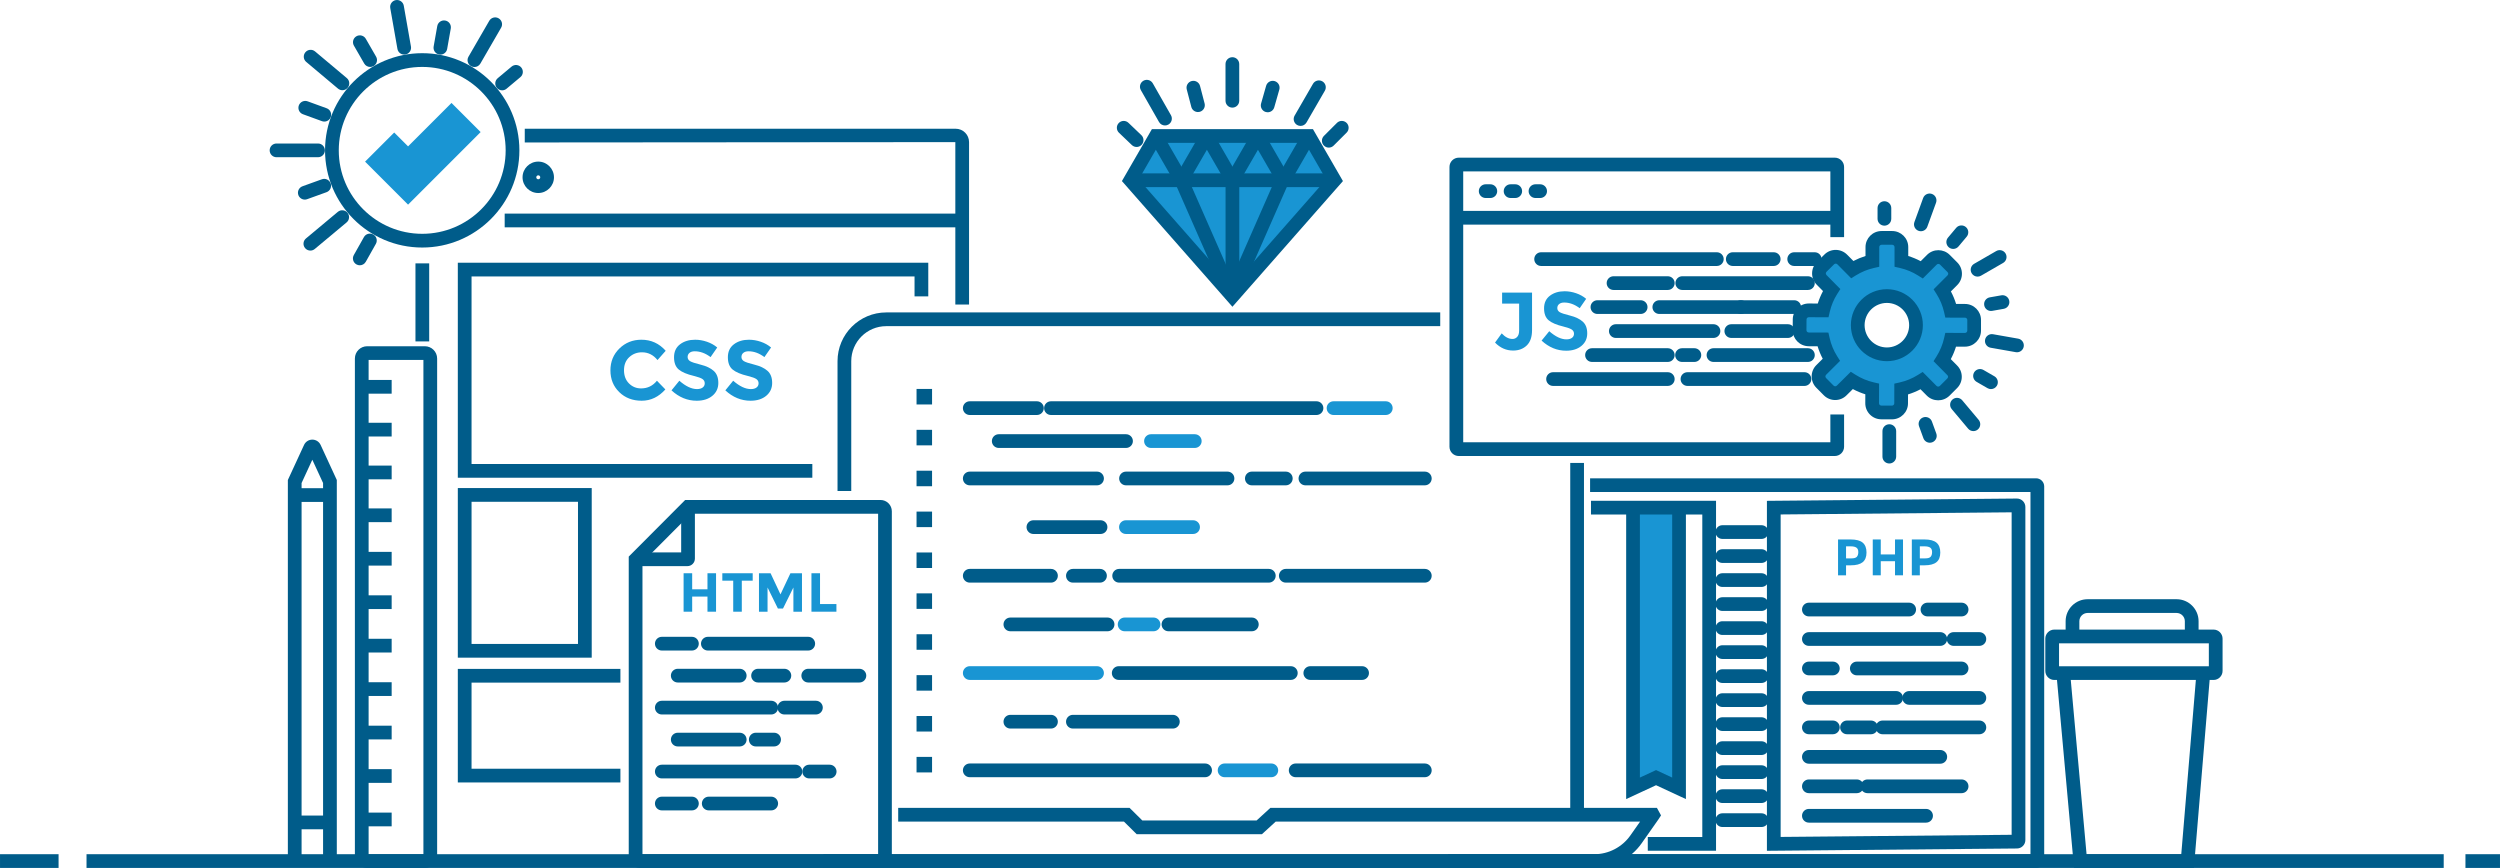 <?xml version="1.0" encoding="UTF-8"?>
<!DOCTYPE svg PUBLIC "-//W3C//DTD SVG 1.1//EN" "http://www.w3.org/Graphics/SVG/1.1/DTD/svg11.dtd">
<!-- Creator: CorelDRAW 2017 -->
<svg xmlns="http://www.w3.org/2000/svg" xml:space="preserve" width="89.188mm" height="30.964mm" version="1.1" style="shape-rendering:geometricPrecision; text-rendering:geometricPrecision; image-rendering:optimizeQuality; fill-rule:evenodd; clip-rule:evenodd"
viewBox="0 0 9028.6 3134.55"
 xmlns:xlink="http://www.w3.org/1999/xlink">
 <defs>
  <style type="text/css">
   <![CDATA[
    .fil1 {fill:#005C8A;fill-rule:nonzero}
    .fil0 {fill:#1995D3;fill-rule:nonzero}
   ]]>
  </style>
 </defs>
 <g id="_x0020_1">
  <g id="_820557536">
   <g>
    <polygon class="fil0" points="4727.4,491.27 4174.26,491.27 4082.09,650.96 4450.82,1070.36 4819.58,650.96 "/>
    <polygon class="fil0" points="6063.8,2847.03 5980.7,2808.46 5897.62,2847.03 5897.62,1825.25 6063.8,1825.25 "/>
    <path class="fil0" d="M6727.16 1959.83c9.1,7.72 13.63,19.56 13.63,35.55 0,15.98 -4.69,27.69 -13.97,35.1 -9.35,7.4 -23.56,11.11 -42.7,11.11l-17.21 0 0 36.12 -28.9 0 0 -129.45 45.74 0c19.88,0 34.34,3.87 43.42,11.58zm-21.2 50.92c3.47,-3.88 5.2,-9.57 5.2,-17.04 0,-7.46 -2.26,-12.77 -6.77,-15.93 -4.51,-3.14 -11.5,-4.71 -21.02,-4.71l-16.47 0 0 43.51 19.44 0c9.63,0 16.17,-1.93 19.62,-5.83z"/>
    <polygon class="fil0" points="6843.75,1948.25 6872.63,1948.25 6872.63,2077.71 6843.75,2077.71 6843.75,2026.79 6792.28,2026.79 6792.28,2077.71 6763.38,2077.71 6763.38,1948.25 6792.28,1948.25 6792.28,2002.33 6843.75,2002.33 "/>
    <path class="fil0" d="M6993.64 1959.83c9.07,7.72 13.62,19.56 13.62,35.55 0,15.98 -4.66,27.69 -13.99,35.1 -9.31,7.4 -23.55,11.11 -42.69,11.11l-17.2 0 0 36.12 -28.91 0 0 -129.45 45.74 0c19.89,0 34.37,3.87 43.44,11.58zm-21.22 50.92c3.47,-3.88 5.2,-9.57 5.2,-17.04 0,-7.46 -2.26,-12.77 -6.76,-15.93 -4.49,-3.14 -11.51,-4.71 -21.04,-4.71l-16.45 0 0 43.51 19.44 0c9.62,0 16.16,-1.93 19.61,-5.83z"/>
    <path class="fil0" d="M2315.09 1402.73c23.36,0 42.46,-9.25 57.3,-27.73l30.46 31.38c-24.17,27.21 -52.66,40.84 -85.46,40.84 -32.81,0 -59.84,-10.38 -81.05,-31.09 -21.24,-20.71 -31.85,-46.87 -31.85,-78.45 0,-31.58 10.82,-57.94 32.45,-79.07 21.63,-21.12 48.07,-31.69 79.38,-31.69 34.93,0 64.17,13.29 87.75,39.92l-29.55 33.51c-15.04,-18.68 -33.72,-28.02 -56.07,-28.02 -17.87,0 -33.16,5.83 -45.86,17.51 -12.7,11.68 -19.04,27.42 -19.04,47.22 0,19.81 5.98,35.7 17.97,47.7 11.99,11.98 26.51,17.97 43.57,17.97z"/>
    <path class="fil0" d="M2490.16 1274.31c-4.59,3.76 -6.86,8.73 -6.86,14.92 0,6.2 2.8,11.12 8.37,14.78 5.58,3.65 18.46,7.97 38.7,12.95 20.21,4.97 35.9,12.44 47.08,22.39 11.16,9.96 16.73,24.48 16.73,43.57 0,19.09 -7.14,34.58 -21.47,46.48 -14.3,11.86 -33.14,17.83 -56.53,17.83 -33.72,0 -64.07,-12.5 -91.09,-37.48l28.32 -34.74c22.96,20.1 44.2,30.16 63.68,30.16 8.73,0 15.6,-1.87 20.58,-5.64 4.98,-3.76 7.46,-8.83 7.46,-15.23 0,-6.4 -2.63,-11.48 -7.94,-15.24 -5.28,-3.77 -15.74,-7.57 -31.38,-11.43 -24.77,-5.89 -42.9,-13.54 -54.37,-23 -11.49,-9.44 -17.22,-24.29 -17.22,-44.48 0,-20.21 7.27,-35.81 21.77,-46.78 14.53,-10.96 32.66,-16.45 54.4,-16.45 14.22,0 28.44,2.43 42.64,7.31 14.23,4.87 26.62,11.77 37.19,20.71l-24.08 34.74c-18.48,-14.02 -37.58,-21.03 -57.29,-21.03 -7.91,0 -14.16,1.88 -18.72,5.65z"/>
    <path class="fil0" d="M2684.55 1274.31c-4.58,3.76 -6.86,8.73 -6.86,14.92 0,6.2 2.8,11.12 8.38,14.78 5.58,3.65 18.47,7.97 38.68,12.95 20.23,4.97 35.92,12.44 47.1,22.39 11.16,9.96 16.73,24.48 16.73,43.57 0,19.09 -7.17,34.58 -21.47,46.48 -14.32,11.86 -33.17,17.83 -56.52,17.83 -33.72,0 -64.1,-12.5 -91.12,-37.48l28.33 -34.74c22.96,20.1 44.19,30.16 63.69,30.16 8.73,0 15.59,-1.87 20.57,-5.64 4.97,-3.76 7.47,-8.83 7.47,-15.23 0,-6.4 -2.65,-11.48 -7.94,-15.24 -5.27,-3.77 -15.74,-7.57 -31.38,-11.43 -24.8,-5.89 -42.92,-13.54 -54.37,-23 -11.48,-9.44 -17.23,-24.29 -17.23,-44.48 0,-20.21 7.26,-35.81 21.8,-46.78 14.5,-10.96 32.65,-16.45 54.36,-16.45 14.23,0 28.47,2.43 42.67,7.31 14.22,4.87 26.62,11.77 37.18,20.71l-24.09 34.74c-18.46,-14.02 -37.57,-21.03 -57.27,-21.03 -7.91,0 -14.15,1.88 -18.73,5.65z"/>
    <path class="fil0" d="M5004.69 1498.76l-188.68 0c-13.71,0 -24.79,-11.08 -24.79,-24.79 0,-13.71 11.08,-24.79 24.79,-24.79l188.68 0c13.69,0 24.79,11.08 24.79,24.79 0,13.71 -11.11,24.79 -24.79,24.79z"/>
    <path class="fil0" d="M4308.71 1928.47l-242.51 0c-13.71,0 -24.79,-11.09 -24.79,-24.8 0,-13.7 11.08,-24.78 24.79,-24.78l242.51 0c13.72,0 24.8,11.08 24.8,24.78 0,13.71 -11.08,24.8 -24.8,24.8z"/>
    <path class="fil0" d="M4165.91 2279.81l-104.37 0c-13.72,0 -24.8,-11.08 -24.8,-24.79 0,-13.71 11.08,-24.79 24.8,-24.79l104.37 0c13.69,0 24.79,11.08 24.79,24.79 0,13.71 -11.11,24.79 -24.79,24.79z"/>
    <path class="fil0" d="M3961.88 2455.51l-459.64 0c-13.71,0 -24.79,-11.08 -24.79,-24.79 0,-13.71 11.08,-24.79 24.79,-24.79l459.64 0c13.71,0 24.78,11.08 24.78,24.79 0,13.71 -11.07,24.79 -24.78,24.79z"/>
    <path class="fil0" d="M4591.31 2806.88l-168.78 0c-13.71,0 -24.79,-11.09 -24.79,-24.79 0,-13.71 11.08,-24.79 24.79,-24.79l168.78 0c13.71,0 24.79,11.08 24.79,24.79 0,13.7 -11.08,24.79 -24.79,24.79z"/>
    <path class="fil0" d="M4314.86 1617.77l-158.17 0c-13.69,0 -24.79,-11.08 -24.79,-24.79 0,-13.71 11.11,-24.79 24.79,-24.79l158.17 0c13.69,0 24.79,11.08 24.79,24.79 0,13.71 -11.11,24.79 -24.79,24.79z"/>
    <path class="fil0" d="M5424.79 1096.43l0 -39.81 108.11 0 0 135.45c0,24.75 -6.37,43.27 -19.13,55.54 -12.8,12.28 -29.18,18.41 -49.17,18.41 -24.94,0 -46.76,-9.6 -65.34,-28.8l24.07 -33.27c12.46,13.46 25.53,20.2 39.2,20.2 6.52,0 12.12,-2.53 16.77,-7.56 4.64,-5.05 6.97,-12.63 6.97,-22.74l0 -97.4 -61.49 0z"/>
    <path class="fil0" d="M5630.79 1098.05c-4.46,3.67 -6.72,8.51 -6.72,14.56 0,6.04 2.76,10.84 8.18,14.42 5.46,3.56 18.03,7.76 37.74,12.61 19.68,4.86 35.01,12.13 45.87,21.84 10.9,9.71 16.34,23.86 16.34,42.47 0,18.61 -6.97,33.71 -20.93,45.3 -13.98,11.57 -32.35,17.37 -55.11,17.37 -32.84,0 -62.45,-12.17 -88.8,-36.52l27.65 -33.87c22.38,19.6 43.06,29.41 62.05,29.41 8.5,0 15.22,-1.83 20.07,-5.5 4.84,-3.66 7.27,-8.6 7.27,-14.84 0,-6.25 -2.58,-11.19 -7.74,-14.86 -5.14,-3.65 -15.34,-7.37 -30.56,-11.14 -24.17,-5.74 -41.85,-13.21 -53.02,-22.42 -11.21,-9.21 -16.79,-23.67 -16.79,-43.36 0,-19.71 7.1,-34.9 21.26,-45.6 14.15,-10.68 31.81,-16.03 52.99,-16.03 13.86,0 27.75,2.38 41.58,7.14 13.86,4.75 25.94,11.48 36.22,20.2l-23.41 33.86c-18.06,-13.68 -36.66,-20.5 -55.84,-20.5 -7.73,0 -13.84,1.83 -18.27,5.49z"/>
    <path class="fil0" d="M7096.55 1122.54l-51.27 -0.2c-6.07,-26.66 -16.55,-51.59 -30.68,-73.95l36.29 -36.3c12.99,-12.92 13.07,-33.94 0.1,-46.88l-27.15 -27.17c-12.95,-12.92 -33.94,-13.02 -46.88,-0.09l-36.36 36.3c-22.32,-14.16 -47.25,-24.62 -73.82,-30.66l0 -51.28c0,-18.3 -14.9,-33.18 -33.23,-33.18l-38.36 0c-18.34,0 -33.2,14.88 -33.2,33.18l0 51.28c-26.2,5.89 -50.67,16.24 -72.79,29.94l-36.07 -36.41c-12.92,-12.97 -33.96,-13.23 -46.93,-0.21l-27.3 26.98c-12.94,12.83 -13.09,33.9 -0.22,46.87l36.05 36.51c-14.2,22.25 -24.83,47.18 -30.94,73.75l-51.27 -0.21c-18.37,-0.15 -33.24,14.73 -33.24,33.12l-0.25 38.36c-0.09,18.26 14.71,33.19 33.02,33.35l51.2 0.15c6.02,26.72 16.39,51.59 30.49,73.89l-36.46 36.35c-12.95,12.83 -13.02,33.8 -0.1,46.83l26.95 27.18c13.02,13.12 34.03,13.12 46.95,0.19l36.42 -36.1c22.36,14.15 47.18,24.82 73.91,30.93l-0.2 51.18c-0.07,18.3 14.76,33.28 33.05,33.28l38.38 0.15c18.34,0 33.24,-14.73 33.24,-32.97l0.15 -51.34c26.64,-5.99 51.62,-16.5 74,-30.55l36.2 36.45c12.89,12.92 33.96,12.92 47.05,0l27.04 -27.08c13.03,-12.88 13.1,-33.95 0.03,-46.82l-36 -36.4c14.13,-22.41 24.69,-47.22 30.74,-73.94l51.24 0.15c18.32,0 33.12,-14.83 33.22,-33.13l0 -38.46c0,-18.2 -14.76,-33.03 -33,-33.03zm-282.15 157.08c-58.2,0 -105.29,-47.08 -105.29,-105.33 0,-58.1 47.09,-105.08 105.29,-105.08 58.11,0 105.16,46.98 105.16,105.08 0,58.25 -47.05,105.33 -105.16,105.33z"/>
    <polygon class="fil0" points="1473.65,739.08 1318.38,583.77 1423.58,478.6 1473.65,528.68 1630.5,371.8 1735.71,476.99 "/>
    <polygon class="fil0" points="2554.97,2070.27 2585.96,2070.27 2585.96,2209.15 2554.97,2209.15 2554.97,2154.51 2499.73,2154.51 2499.73,2209.15 2468.75,2209.15 2468.75,2070.27 2499.73,2070.27 2499.73,2128.28 2554.97,2128.28 "/>
    <polygon class="fil0" points="2678.95,2097.08 2678.95,2209.15 2647.96,2209.15 2647.96,2097.08 2608.61,2097.08 2608.61,2070.27 2718.3,2070.27 2718.3,2097.08 "/>
    <polygon class="fil0" points="2865.3,2121.72 2827.78,2197.62 2809.28,2197.62 2771.95,2121.72 2771.95,2209.15 2740.95,2209.15 2740.95,2070.27 2782.85,2070.27 2818.63,2146.55 2854.59,2070.27 2896.3,2070.27 2896.3,2209.15 2865.3,2209.15 "/>
    <polygon class="fil0" points="2930.49,2209.15 2930.49,2070.27 2961.48,2070.27 2961.48,2181.53 3020.68,2181.53 3020.68,2209.15 "/>
   </g>
   <g>
    <path class="fil1" d="M4450.82 1107.89l-399.09 -453.94 108.22 -187.47 581.76 0 108.24 187.47 -399.12 453.94zm-338.37 -459.93l338.37 384.83 338.39 -384.83 -76.11 -131.89 -524.52 0 -76.14 131.89z"/>
    <polygon class="fil1" points="4819.58,675.76 4082.09,675.76 4082.09,626.16 4819.58,626.16 "/>
    <polygon class="fil1" points="4428.13,1080.32 4243.76,660.94 4289.15,641 4473.5,1060.36 "/>
    <polygon class="fil1" points="4473.53,1070.75 4428.13,1050.81 4612.49,631.4 4657.85,651.36 "/>
    <polygon class="fil1" points="4475.61,1060.78 4426.03,1060.78 4426.03,650.96 4475.61,650.96 "/>
    <polygon class="fil1" points="4245,663.36 4152.77,503.68 4195.73,478.87 4287.93,638.56 "/>
    <polygon class="fil1" points="4429.37,663.36 4337.15,503.68 4380.12,478.87 4472.32,638.56 "/>
    <polygon class="fil1" points="4613.76,663.36 4521.53,503.68 4564.49,478.87 4656.69,638.56 "/>
    <polygon class="fil1" points="4656.64,663.36 4613.71,638.56 4705.91,478.87 4748.84,503.68 "/>
    <polygon class="fil1" points="4472.29,663.36 4429.34,638.56 4521.53,478.87 4564.49,503.68 "/>
    <polygon class="fil1" points="4287.91,663.36 4244.97,638.56 4337.2,478.87 4380.14,503.68 "/>
    <path class="fil1" d="M4450.67 388.69c-13.69,0 -24.8,-11.08 -24.8,-24.79l-0.04 -132.51c0,-13.67 11.07,-24.8 24.79,-24.8l0 0c13.69,0 24.79,11.12 24.79,24.8l0.05 132.51c0,13.68 -11.08,24.79 -24.77,24.79l-0.02 0z"/>
    <path class="fil1" d="M4578.15 405.49c-2.23,0 -4.55,-0.29 -6.8,-0.94 -13.16,-3.75 -20.82,-17.47 -17.06,-30.61l18.23 -64.02c3.75,-13.21 17.64,-20.8 30.61,-17.08 13.19,3.77 20.82,17.48 17.09,30.61l-18.25 64.05c-3.1,10.9 -13.04,17.99 -23.82,17.99z"/>
    <path class="fil1" d="M4696.88 454.73c-4.21,0 -8.48,-1.06 -12.37,-3.32 -11.87,-6.84 -15.94,-22.02 -9.07,-33.87l66.27 -114.73c6.86,-11.88 22.04,-15.9 33.86,-9.08 11.88,6.84 15.94,22.04 9.1,33.86l-66.3 114.75c-4.61,7.98 -12.94,12.39 -21.49,12.39z"/>
    <path class="fil1" d="M4798.85 533.09c-6.35,0 -12.69,-2.43 -17.53,-7.26 -9.69,-9.7 -9.69,-25.41 0,-35.06l46.88 -46.83c9.68,-9.7 25.37,-9.7 35.07,0 9.66,9.67 9.66,25.39 0,35.06l-46.89 46.83c-4.83,4.83 -11.18,7.26 -17.52,7.26z"/>
    <path class="fil1" d="M4104.8 530.79c-6.16,0 -12.32,-2.28 -17.13,-6.89l-46.59 -44.5c-9.89,-9.48 -10.23,-25.17 -0.79,-35.09 9.48,-9.86 25.17,-10.23 35.06,-0.76l46.59 44.52c9.88,9.47 10.23,25.16 0.76,35.06 -4.85,5.08 -11.38,7.66 -17.9,7.66z"/>
    <path class="fil1" d="M4207.29 453.12c-8.64,0 -16.99,-4.51 -21.55,-12.52l-65.62 -115.13c-6.77,-11.93 -2.63,-27.05 9.27,-33.84 11.93,-6.76 27.05,-2.6 33.81,9.27l65.6 115.16c6.77,11.89 2.63,27.02 -9.26,33.81 -3.88,2.21 -8.09,3.25 -12.25,3.25z"/>
    <path class="fil1" d="M4326.34 404.65c-11.01,0 -21.08,-7.38 -23.97,-18.52l-16.51 -63.17c-3.47,-13.24 4.46,-26.81 17.7,-30.28 13.27,-3.39 26.81,4.49 30.28,17.73l16.5 63.17c3.45,13.24 -4.46,26.81 -17.72,30.28 -2.12,0.52 -4.22,0.79 -6.28,0.79z"/>
    <path class="fil1" d="M7353.22 3134.55l-2123.46 0 0 -49.58 2103.21 0 0 -1308.03 -1590.44 0 0 -49.58 1610.7 0c16.19,0 29.33,13.14 29.33,29.32l0 1348.57c0,16.16 -13.14,29.31 -29.33,29.31z"/>
    <polygon class="fil1" points="6197.38,3072.4 5950.87,3072.4 5950.87,3022.82 6147.79,3022.82 6147.79,1858.16 5745.74,1858.16 5745.74,1808.57 6197.38,1808.57 "/>
    <path class="fil1" d="M6381.14 3072.65l0 -1263.86 902.64 -8.35c17.06,0 30.74,13.7 30.74,30.51l0 1202.82c0,16.82 -13.69,30.51 -30.52,30.51l-902.86 8.37zm49.57 -1214.7l0 1164.62 834.22 -7.71 0 -1164.65 -834.22 7.74z"/>
    <path class="fil1" d="M6361.71 1946.34l-141.5 0c-13.72,0 -24.79,-11.09 -24.79,-24.79 0,-13.71 11.07,-24.79 24.79,-24.79l141.5 0c13.72,0 24.8,11.08 24.8,24.79 0,13.7 -11.08,24.79 -24.8,24.79z"/>
    <path class="fil1" d="M6894.97 2226.13l-362.29 0c-13.71,0 -24.79,-11.07 -24.79,-24.79 0,-13.69 11.08,-24.79 24.79,-24.79l362.29 0c13.71,0 24.79,11.11 24.79,24.79 0,13.72 -11.08,24.79 -24.79,24.79z"/>
    <path class="fil1" d="M7084.25 2226.13l-123.29 0c-13.71,0 -24.78,-11.07 -24.78,-24.79 0,-13.69 11.07,-24.79 24.78,-24.79l123.29 0c13.69,0 24.8,11.11 24.8,24.79 0,13.72 -11.12,24.79 -24.8,24.79z"/>
    <path class="fil1" d="M7007.25 2332.55l-474.57 0c-13.71,0 -24.79,-11.08 -24.79,-24.79 0,-13.71 11.08,-24.79 24.79,-24.79l474.57 0c13.71,0 24.79,11.08 24.79,24.79 0,13.71 -11.08,24.79 -24.79,24.79z"/>
    <path class="fil1" d="M7148.42 2332.55l-93.02 0c-13.72,0 -24.79,-11.08 -24.79,-24.79 0,-13.71 11.07,-24.79 24.79,-24.79l93.02 0c13.68,0 24.79,11.08 24.79,24.79 0,13.71 -11.12,24.79 -24.79,24.79z"/>
    <path class="fil1" d="M6619.24 2438.96l-86.55 0c-13.71,0 -24.79,-11.11 -24.79,-24.79 0,-13.71 11.08,-24.8 24.79,-24.8l86.55 0c13.69,0 24.79,11.09 24.79,24.8 0,13.69 -11.11,24.79 -24.79,24.79z"/>
    <path class="fil1" d="M7084.25 2438.96l-378.44 0c-13.71,0 -24.79,-11.11 -24.79,-24.79 0,-13.71 11.08,-24.8 24.79,-24.8l378.44 0c13.69,0 24.8,11.09 24.8,24.8 0,13.69 -11.12,24.79 -24.8,24.79z"/>
    <path class="fil1" d="M6847.82 2545.32l-315.13 0c-13.71,0 -24.79,-11.07 -24.79,-24.79 0,-13.69 11.08,-24.79 24.79,-24.79l315.13 0c13.71,0 24.79,11.11 24.79,24.79 0,13.72 -11.08,24.79 -24.79,24.79z"/>
    <path class="fil1" d="M7148.42 2545.32l-253.38 0c-13.71,0 -24.79,-11.07 -24.79,-24.79 0,-13.69 11.08,-24.79 24.79,-24.79l253.38 0c13.68,0 24.79,11.11 24.79,24.79 0,13.72 -11.12,24.79 -24.79,24.79z"/>
    <path class="fil1" d="M6619.24 2651.74l-86.55 0c-13.71,0 -24.79,-11.08 -24.79,-24.79 0,-13.71 11.08,-24.79 24.79,-24.79l86.55 0c13.69,0 24.79,11.08 24.79,24.79 0,13.71 -11.11,24.79 -24.79,24.79z"/>
    <path class="fil1" d="M6757 2651.74l-86.59 0c-13.72,0 -24.79,-11.08 -24.79,-24.79 0,-13.71 11.07,-24.79 24.79,-24.79l86.59 0c13.71,0 24.79,11.08 24.79,24.79 0,13.71 -11.08,24.79 -24.79,24.79z"/>
    <path class="fil1" d="M7148.42 2651.74l-349.69 0c-13.71,0 -24.79,-11.08 -24.79,-24.79 0,-13.71 11.08,-24.79 24.79,-24.79l349.69 0c13.68,0 24.79,11.08 24.79,24.79 0,13.71 -11.12,24.79 -24.79,24.79z"/>
    <path class="fil1" d="M7007.25 2758.15l-474.57 0c-13.71,0 -24.79,-11.11 -24.79,-24.79 0,-13.71 11.08,-24.79 24.79,-24.79l474.57 0c13.71,0 24.79,11.08 24.79,24.79 0,13.69 -11.08,24.79 -24.79,24.79z"/>
    <path class="fil1" d="M6705.81 2864.52l-173.13 0c-13.71,0 -24.79,-11.07 -24.79,-24.8 0,-13.69 11.08,-24.78 24.79,-24.78l173.13 0c13.71,0 24.79,11.09 24.79,24.78 0,13.73 -11.08,24.8 -24.79,24.8z"/>
    <path class="fil1" d="M7084.25 2864.52l-339.94 0c-13.71,0 -24.79,-11.07 -24.79,-24.8 0,-13.69 11.08,-24.78 24.79,-24.78l339.94 0c13.69,0 24.8,11.09 24.8,24.78 0,13.73 -11.12,24.8 -24.8,24.8z"/>
    <path class="fil1" d="M6955.93 2970.93l-423.25 0c-13.71,0 -24.79,-11.08 -24.79,-24.79 0,-13.7 11.08,-24.79 24.79,-24.79l423.25 0c13.71,0 24.79,11.09 24.79,24.79 0,13.71 -11.08,24.79 -24.79,24.79z"/>
    <path class="fil1" d="M6361.71 2033.05l-141.5 0c-13.72,0 -24.79,-11.08 -24.79,-24.79 0,-13.7 11.07,-24.79 24.79,-24.79l141.5 0c13.72,0 24.8,11.09 24.8,24.79 0,13.71 -11.08,24.79 -24.8,24.79z"/>
    <path class="fil1" d="M6361.71 2119.77l-141.5 0c-13.72,0 -24.79,-11.11 -24.79,-24.79 0,-13.71 11.07,-24.8 24.79,-24.8l141.5 0c13.72,0 24.8,11.09 24.8,24.8 0,13.69 -11.08,24.79 -24.8,24.79z"/>
    <path class="fil1" d="M6361.71 2206.46l-141.5 0c-13.72,0 -24.79,-11.09 -24.79,-24.8 0,-13.7 11.07,-24.79 24.79,-24.79l141.5 0c13.72,0 24.8,11.09 24.8,24.79 0,13.71 -11.08,24.8 -24.8,24.8z"/>
    <path class="fil1" d="M6361.71 2293.15l-141.5 0c-13.72,0 -24.79,-11.07 -24.79,-24.79 0,-13.69 11.07,-24.79 24.79,-24.79l141.5 0c13.72,0 24.8,11.11 24.8,24.79 0,13.72 -11.08,24.79 -24.8,24.79z"/>
    <path class="fil1" d="M6361.71 2379.86l-141.5 0c-13.72,0 -24.79,-11.09 -24.79,-24.8 0,-13.7 11.07,-24.79 24.79,-24.79l141.5 0c13.72,0 24.8,11.09 24.8,24.79 0,13.71 -11.08,24.8 -24.8,24.8z"/>
    <path class="fil1" d="M6361.71 2466.56l-141.5 0c-13.72,0 -24.79,-11.09 -24.79,-24.79 0,-13.71 11.07,-24.79 24.79,-24.79l141.5 0c13.72,0 24.8,11.08 24.8,24.79 0,13.7 -11.08,24.79 -24.8,24.79z"/>
    <path class="fil1" d="M6361.71 2553.25l-141.5 0c-13.72,0 -24.79,-11.08 -24.79,-24.79 0,-13.7 11.07,-24.79 24.79,-24.79l141.5 0c13.72,0 24.8,11.09 24.8,24.79 0,13.71 -11.08,24.79 -24.8,24.79z"/>
    <path class="fil1" d="M6361.71 2639.94l-141.5 0c-13.72,0 -24.79,-11.07 -24.79,-24.79 0,-13.7 11.07,-24.79 24.79,-24.79l141.5 0c13.72,0 24.8,11.09 24.8,24.79 0,13.72 -11.08,24.79 -24.8,24.79z"/>
    <path class="fil1" d="M6361.71 2726.65l-141.5 0c-13.72,0 -24.79,-11.09 -24.79,-24.79 0,-13.71 11.07,-24.79 24.79,-24.79l141.5 0c13.72,0 24.8,11.08 24.8,24.79 0,13.7 -11.08,24.79 -24.8,24.79z"/>
    <path class="fil1" d="M6361.71 2813.36l-141.5 0c-13.72,0 -24.79,-11.07 -24.79,-24.78 0,-13.71 11.07,-24.79 24.79,-24.79l141.5 0c13.72,0 24.8,11.08 24.8,24.79 0,13.71 -11.08,24.78 -24.8,24.78z"/>
    <path class="fil1" d="M6361.71 2900.08l-141.5 0c-13.72,0 -24.79,-11.11 -24.79,-24.8 0,-13.7 11.07,-24.79 24.79,-24.79l141.5 0c13.72,0 24.8,11.09 24.8,24.79 0,13.7 -11.08,24.8 -24.8,24.8z"/>
    <path class="fil1" d="M6361.71 2986.76l-141.5 0c-13.72,0 -24.79,-11.08 -24.79,-24.79 0,-13.7 11.07,-24.78 24.79,-24.78l141.5 0c13.72,0 24.8,11.08 24.8,24.78 0,13.71 -11.08,24.79 -24.8,24.79z"/>
    <polygon class="fil1" points="6088.56,2885.85 5980.7,2835.79 5872.8,2885.85 5872.8,1825.24 5922.39,1825.24 5922.39,2808.19 5980.7,2781.12 6038.98,2808.19 6038.98,1825.24 6088.56,1825.24 "/>
    <path class="fil1" d="M3499.68 1099.71l-49.57 0 0 -586.45 -1554.98 1.24 0 -49.57 1556.25 0c26.64,0 48.31,21.69 48.31,48.34l0 586.45z"/>
    <polygon class="fil1" points="1549.98,1233.01 1500.4,1233.01 1500.4,951.16 1549.98,951.16 "/>
    <polygon class="fil1" points="3474.89,821 1822.59,821 1822.59,771.41 3474.89,771.41 "/>
    <path class="fil1" d="M2136.93 2375.15l-483.58 0 0 -612.55 483.58 0 0 612.55zm-433.99 -49.58l384.4 0 0 -513.38 -384.4 0 0 513.38z"/>
    <polygon class="fil1" points="2933.67,1725.31 1653.35,1725.31 1653.35,948.81 3352.4,948.81 3352.4,1070.35 3302.81,1070.35 3302.81,998.38 1702.94,998.38 1702.94,1675.73 2933.67,1675.73 "/>
    <polygon class="fil1" points="2240.55,2825.81 1653.35,2825.81 1653.35,2415.69 2240.55,2415.69 2240.55,2465.27 1702.94,2465.27 1702.94,2776.23 2240.55,2776.23 "/>
    <path class="fil1" d="M1943.87 697.07c-31.28,0 -56.74,-25.44 -56.74,-56.72 0,-31.29 25.46,-56.75 56.74,-56.75 31.28,0 56.74,25.46 56.74,56.75 0,31.28 -25.46,56.72 -56.74,56.72zm0 -63.89c-3.96,0 -7.16,3.2 -7.16,7.17 0,3.94 3.2,7.14 7.16,7.14 3.95,0 7.16,-3.2 7.16,-7.14 0,-3.97 -3.21,-7.17 -7.16,-7.17z"/>
    <polygon class="fil1" points="3366.08,1460.71 3310.03,1460.71 3310.03,1404.64 3366.08,1404.64 "/>
    <polygon class="fil1" points="3366.08,1608.37 3310.03,1608.37 3310.03,1552.3 3366.08,1552.3 "/>
    <polygon class="fil1" points="3366.08,1756.03 3310.03,1756.03 3310.03,1699.95 3366.08,1699.95 "/>
    <polygon class="fil1" points="3366.08,1903.67 3310.03,1903.67 3310.03,1847.59 3366.08,1847.59 "/>
    <polygon class="fil1" points="3366.08,2051.33 3310.03,2051.33 3310.03,1995.25 3366.08,1995.25 "/>
    <polygon class="fil1" points="3366.08,2198.96 3310.03,2198.96 3310.03,2142.91 3366.08,2142.91 "/>
    <polygon class="fil1" points="3366.08,2346.62 3310.03,2346.62 3310.03,2290.54 3366.08,2290.54 "/>
    <polygon class="fil1" points="3366.08,2494.27 3310.03,2494.27 3310.03,2438.21 3366.08,2438.21 "/>
    <polygon class="fil1" points="3366.08,2641.92 3310.03,2641.92 3310.03,2585.86 3366.08,2585.86 "/>
    <polygon class="fil1" points="3366.08,2789.58 3310.03,2789.58 3310.03,2733.5 3366.08,2733.5 "/>
    <path class="fil1" d="M3744.75 1498.76l-242.51 0c-13.71,0 -24.79,-11.08 -24.79,-24.79 0,-13.71 11.08,-24.79 24.79,-24.79l242.51 0c13.71,0 24.79,11.08 24.79,24.79 0,13.71 -11.08,24.79 -24.79,24.79z"/>
    <path class="fil1" d="M4754.47 1498.76l-958.92 0c-13.69,0 -24.79,-11.08 -24.79,-24.79 0,-13.71 11.11,-24.79 24.79,-24.79l958.92 0c13.71,0 24.79,11.08 24.79,24.79 0,13.71 -11.08,24.79 -24.79,24.79z"/>
    <path class="fil1" d="M4066.55 1617.77l-459.64 0c-13.69,0 -24.8,-11.08 -24.8,-24.79 0,-13.71 11.12,-24.79 24.8,-24.79l459.64 0c13.68,0 24.79,11.08 24.79,24.79 0,13.71 -11.12,24.79 -24.79,24.79z"/>
    <path class="fil1" d="M3961.88 1752.78l-459.64 0c-13.71,0 -24.79,-11.08 -24.79,-24.79 0,-13.71 11.08,-24.79 24.79,-24.79l459.64 0c13.71,0 24.78,11.08 24.78,24.79 0,13.71 -11.07,24.79 -24.78,24.79z"/>
    <path class="fil1" d="M4433.05 1752.78l-366.5 0c-13.69,0 -24.8,-11.08 -24.8,-24.79 0,-13.71 11.12,-24.79 24.8,-24.79l366.5 0c13.68,0 24.79,11.08 24.79,24.79 0,13.71 -11.12,24.79 -24.79,24.79z"/>
    <path class="fil1" d="M4643.6 1752.78l-122.65 0c-13.68,0 -24.78,-11.08 -24.78,-24.79 0,-13.71 11.11,-24.79 24.78,-24.79l122.65 0c13.71,0 24.79,11.08 24.79,24.79 0,13.71 -11.08,24.79 -24.79,24.79z"/>
    <path class="fil1" d="M5145.66 1752.78l-431.22 0c-13.72,0 -24.79,-11.08 -24.79,-24.79 0,-13.71 11.07,-24.79 24.79,-24.79l431.22 0c13.72,0 24.79,11.08 24.79,24.79 0,13.71 -11.07,24.79 -24.79,24.79z"/>
    <path class="fil1" d="M3974.57 1928.47l-242.52 0c-13.69,0 -24.79,-11.09 -24.79,-24.8 0,-13.7 11.11,-24.78 24.79,-24.78l242.52 0c13.71,0 24.79,11.08 24.79,24.78 0,13.71 -11.08,24.8 -24.79,24.8z"/>
    <path class="fil1" d="M3795.55 2104.14l-293.31 0c-13.71,0 -24.79,-11.08 -24.79,-24.79 0,-13.7 11.08,-24.79 24.79,-24.79l293.31 0c13.69,0 24.79,11.09 24.79,24.79 0,13.71 -11.11,24.79 -24.79,24.79z"/>
    <path class="fil1" d="M3972.53 2104.14l-97.85 0c-13.68,0 -24.78,-11.08 -24.78,-24.79 0,-13.7 11.11,-24.79 24.78,-24.79l97.85 0c13.72,0 24.8,11.09 24.8,24.79 0,13.71 -11.08,24.79 -24.8,24.79z"/>
    <path class="fil1" d="M4582.26 2104.14l-540.51 0c-13.68,0 -24.79,-11.08 -24.79,-24.79 0,-13.7 11.12,-24.79 24.79,-24.79l540.51 0c13.72,0 24.79,11.09 24.79,24.79 0,13.71 -11.07,24.79 -24.79,24.79z"/>
    <path class="fil1" d="M5145.66 2104.14l-502.06 0c-13.69,0 -24.79,-11.08 -24.79,-24.79 0,-13.7 11.11,-24.79 24.79,-24.79l502.06 0c13.72,0 24.79,11.09 24.79,24.79 0,13.71 -11.07,24.79 -24.79,24.79z"/>
    <path class="fil1" d="M3999.98 2279.81l-351.11 0c-13.68,0 -24.78,-11.08 -24.78,-24.79 0,-13.71 11.11,-24.79 24.78,-24.79l351.11 0c13.69,0 24.79,11.08 24.79,24.79 0,13.71 -11.11,24.79 -24.79,24.79z"/>
    <path class="fil1" d="M4520.95 2279.81l-301.13 0c-13.7,0 -24.79,-11.08 -24.79,-24.79 0,-13.71 11.09,-24.79 24.79,-24.79l301.13 0c13.72,0 24.8,11.08 24.8,24.79 0,13.71 -11.08,24.79 -24.8,24.79z"/>
    <path class="fil1" d="M4661.75 2455.51l-621.58 0c-13.69,0 -24.79,-11.08 -24.79,-24.79 0,-13.71 11.11,-24.79 24.79,-24.79l621.58 0c13.69,0 24.79,11.08 24.79,24.79 0,13.71 -11.11,24.79 -24.79,24.79z"/>
    <path class="fil1" d="M4919.14 2455.51l-187.05 0c-13.69,0 -24.8,-11.08 -24.8,-24.79 0,-13.71 11.12,-24.79 24.8,-24.79l187.05 0c13.71,0 24.79,11.08 24.79,24.79 0,13.71 -11.08,24.79 -24.79,24.79z"/>
    <path class="fil1" d="M3795.55 2631.19l-146.67 0c-13.68,0 -24.78,-11.09 -24.78,-24.79 0,-13.71 11.11,-24.79 24.78,-24.79l146.67 0c13.69,0 24.79,11.08 24.79,24.79 0,13.7 -11.11,24.79 -24.79,24.79z"/>
    <path class="fil1" d="M4235.77 2631.19l-361.09 0c-13.68,0 -24.78,-11.09 -24.78,-24.79 0,-13.71 11.11,-24.79 24.78,-24.79l361.09 0c13.7,0 24.79,11.08 24.79,24.79 0,13.7 -11.09,24.79 -24.79,24.79z"/>
    <path class="fil1" d="M4352.18 2806.88l-849.94 0c-13.71,0 -24.79,-11.09 -24.79,-24.79 0,-13.71 11.08,-24.79 24.79,-24.79l849.94 0c13.71,0 24.79,11.08 24.79,24.79 0,13.7 -11.08,24.79 -24.79,24.79z"/>
    <path class="fil1" d="M5145.66 2806.88l-466.4 0c-13.72,0 -24.79,-11.09 -24.79,-24.79 0,-13.71 11.07,-24.79 24.79,-24.79l466.4 0c13.72,0 24.79,11.08 24.79,24.79 0,13.7 -11.07,24.79 -24.79,24.79z"/>
    <polygon class="fil1" points="5720.43,2942.36 5670.85,2942.36 5670.85,1671.88 5720.43,1671.88 "/>
    <path class="fil1" d="M3074.24 1773.22l-49.59 0 0 -468.9c0,-97.04 78.94,-175.99 175.98,-175.99l2000.67 0 0 49.58 -2000.67 0c-69.69,0 -126.39,56.7 -126.39,126.41l0 468.9z"/>
    <path class="fil1" d="M5757.24 3134.55l-2783.76 0 0 -49.58 2783.76 0c52.12,0 101.06,-25.44 130.97,-68.08l34.86 -49.65 -1316.02 0 -49.53 45.34 -452.59 0 -45.8 -45.34 -815.36 0 0 -49.58 835.73 0 45.8 45.34 412.95 0 49.51 -45.34 1396.17 0 14.76 27.07 -8.6 13.33 -61.29 87.3c-39.2,55.86 -103.33,89.19 -171.57,89.19z"/>
    <path class="fil1" d="M7940.02 2301.19l-49.58 0 0 -57.65c0,-16.46 -13.41,-29.87 -29.87,-29.87l-321.23 0c-16.47,0 -29.87,13.41 -29.87,29.87l0 57.65 -49.59 0 0 -57.65c0,-43.82 35.63,-79.46 79.47,-79.46l321.23 0c43.8,0 79.46,35.63 79.46,79.46l0 57.65z"/>
    <polygon class="fil1" points="7923.16,3134.55 7490.22,3134.55 7426.63,2432.95 7476.01,2428.48 7535.52,3084.97 7877.55,3084.97 7932.06,2434.37 7981.44,2438.48 "/>
    <path class="fil1" d="M7994.03 2455.68l-574.82 0c-18,0 -32.68,-14.67 -32.68,-32.69l0 -116.57c0,-18.02 14.68,-32.7 32.68,-32.7l574.82 0c18,0 32.68,14.68 32.68,32.7l0 116.57c0,18.02 -14.68,32.69 -32.68,32.69zm-557.9 -49.58l541 0 0 -82.79 -541 0 0 82.79z"/>
    <path class="fil1" d="M6626.32 1646.88l-1358.12 0c-18.44,0 -33.5,-15.04 -33.5,-33.52l0 -1010.43c0,-18.46 15.05,-33.52 33.5,-33.52l1358.12 0c18.47,0 33.5,15.05 33.5,33.52l0 253.6 -49.58 0 0 -237.54 -1325.93 0 0 978.3 1325.93 0 0 -100.43 49.58 0 0 116.5c0,18.47 -15.02,33.52 -33.5,33.52z"/>
    <polygon class="fil1" points="6635.03,811.22 5261.94,811.22 5261.94,761.63 6635.03,761.63 "/>
    <path class="fil1" d="M5382.25 715.11l-16.78 0c-13.7,0 -24.79,-11.09 -24.79,-24.79 0,-13.71 11.09,-24.8 24.79,-24.8l16.78 0c13.71,0 24.79,11.09 24.79,24.8 0,13.7 -11.08,24.79 -24.79,24.79z"/>
    <path class="fil1" d="M5472.2 715.11l-16.81 0c-13.68,0 -24.79,-11.09 -24.79,-24.79 0,-13.71 11.12,-24.8 24.79,-24.8l16.81 0c13.71,0 24.79,11.09 24.79,24.8 0,13.7 -11.08,24.79 -24.79,24.79z"/>
    <path class="fil1" d="M5562.14 715.11l-16.81 0c-13.71,0 -24.79,-11.09 -24.79,-24.79 0,-13.71 11.08,-24.8 24.79,-24.8l16.81 0c13.71,0 24.78,11.09 24.78,24.8 0,13.7 -11.07,24.79 -24.78,24.79z"/>
    <path class="fil1" d="M6200.23 960.6l-634.52 0c-13.7,0 -24.8,-11.08 -24.8,-24.8 0,-13.7 11.11,-24.78 24.8,-24.78l634.52 0c13.71,0 24.79,11.08 24.79,24.78 0,13.72 -11.08,24.8 -24.79,24.8z"/>
    <path class="fil1" d="M6405.63 960.6l-147.79 0c-13.71,0 -24.79,-11.08 -24.79,-24.8 0,-13.7 11.08,-24.78 24.79,-24.78l147.79 0c13.71,0 24.79,11.08 24.79,24.78 0,13.72 -11.08,24.8 -24.79,24.8z"/>
    <path class="fil1" d="M6553.73 960.6l-74.04 0c-13.72,0 -24.8,-11.08 -24.8,-24.8 0,-13.7 11.08,-24.78 24.8,-24.78l74.04 0c13.72,0 24.8,11.08 24.8,24.78 0,13.72 -11.08,24.8 -24.8,24.8z"/>
    <path class="fil1" d="M6023.1 1047.23l-195.91 0c-13.68,0 -24.79,-11.08 -24.79,-24.79 0,-13.71 11.12,-24.79 24.79,-24.79l195.91 0c13.71,0 24.78,11.08 24.78,24.79 0,13.71 -11.07,24.79 -24.78,24.79z"/>
    <path class="fil1" d="M6529.19 1047.23l-453.72 0c-13.71,0 -24.79,-11.08 -24.79,-24.79 0,-13.71 11.08,-24.79 24.79,-24.79l453.72 0c13.71,0 24.79,11.08 24.79,24.79 0,13.71 -11.08,24.79 -24.79,24.79z"/>
    <path class="fil1" d="M5925.13 1133.87l-156.14 0c-13.71,0 -24.78,-11.08 -24.78,-24.79 0,-13.71 11.07,-24.78 24.78,-24.78l156.14 0c13.7,0 24.79,11.07 24.79,24.78 0,13.71 -11.09,24.79 -24.79,24.79z"/>
    <path class="fil1" d="M6287.08 1133.87l-294.58 0c-13.68,0 -24.79,-11.08 -24.79,-24.79 0,-13.71 11.12,-24.78 24.79,-24.78l294.58 0c13.71,0 24.79,11.07 24.79,24.78 0,13.71 -11.08,24.79 -24.79,24.79z"/>
    <path class="fil1" d="M6479.69 1133.87l-192.61 0c-13.69,0 -24.79,-11.08 -24.79,-24.79 0,-13.71 11.11,-24.78 24.79,-24.78l192.61 0c13.68,0 24.78,11.07 24.78,24.78 0,13.71 -11.11,24.79 -24.78,24.79z"/>
    <path class="fil1" d="M6188.13 1220.5l-352.64 0c-13.69,0 -24.79,-11.09 -24.79,-24.79 0,-13.71 11.11,-24.8 24.79,-24.8l352.64 0c13.71,0 24.79,11.09 24.79,24.8 0,13.7 -11.08,24.79 -24.79,24.79z"/>
    <path class="fil1" d="M6457.02 1220.5l-204.46 0c-13.71,0 -24.79,-11.09 -24.79,-24.79 0,-13.71 11.08,-24.8 24.79,-24.8l204.46 0c13.69,0 24.79,11.09 24.79,24.8 0,13.7 -11.11,24.79 -24.79,24.79z"/>
    <path class="fil1" d="M6023.1 1307.15l-273.66 0c-13.71,0 -24.79,-11.07 -24.79,-24.79 0,-13.7 11.08,-24.78 24.79,-24.78l273.66 0c13.71,0 24.78,11.08 24.78,24.78 0,13.72 -11.07,24.79 -24.78,24.79z"/>
    <path class="fil1" d="M6119.13 1307.15l-44.53 0c-13.71,0 -24.79,-11.07 -24.79,-24.79 0,-13.7 11.08,-24.78 24.79,-24.78l44.53 0c13.69,0 24.79,11.08 24.79,24.78 0,13.72 -11.11,24.79 -24.79,24.79z"/>
    <path class="fil1" d="M6529.19 1307.15l-341.06 0c-13.72,0 -24.79,-11.07 -24.79,-24.79 0,-13.7 11.07,-24.78 24.79,-24.78l341.06 0c13.71,0 24.79,11.08 24.79,24.78 0,13.72 -11.08,24.79 -24.79,24.79z"/>
    <path class="fil1" d="M6023.1 1393.78l-414.28 0c-13.71,0 -24.79,-11.08 -24.79,-24.79 0,-13.71 11.08,-24.79 24.79,-24.79l414.28 0c13.71,0 24.78,11.08 24.78,24.79 0,13.71 -11.07,24.79 -24.78,24.79z"/>
    <path class="fil1" d="M6516.72 1393.78l-422.55 0c-13.71,0 -24.79,-11.08 -24.79,-24.79 0,-13.71 11.08,-24.79 24.79,-24.79l422.55 0c13.71,0 24.79,11.08 24.79,24.79 0,13.71 -11.08,24.79 -24.79,24.79z"/>
    <path class="fil1" d="M6832.62 1514.45l-38.48 -0.14c-15.37,0 -29.9,-6.06 -40.84,-17.03 -10.96,-11.01 -16.98,-25.62 -16.91,-41.14l0.12 -32.15c-15.52,-4.84 -30.59,-11.17 -45.07,-18.88l-22.93 22.7c-10.81,10.85 -25.35,16.87 -40.79,16.89 -0.05,0 -0.1,0 -0.15,0 -15.5,-0.05 -30.1,-6.15 -41.08,-17.21l-26.95 -27.19c-10.9,-10.96 -16.89,-25.57 -16.83,-41.09 0.05,-15.44 6.12,-29.92 17.06,-40.77l22.93 -22.86c-7.56,-14.35 -13.78,-29.42 -18.57,-45.08l-32.17 -0.09c-32.06,-0.24 -57.92,-26.39 -57.74,-58.24l0.26 -38.42c0,-15.43 6.08,-30.05 17.11,-41.01 10.91,-10.8 25.31,-16.73 40.64,-16.73 0.14,0 0.29,0 0.44,0l32.13 0.14c4.89,-15.56 11.22,-30.6 18.92,-44.99l-22.72 -22.99c-10.85,-10.92 -16.8,-25.49 -16.73,-41.02 0.08,-15.5 6.18,-30.03 17.19,-40.89l27.29 -27c10.76,-10.77 25.24,-16.77 40.65,-16.77 0.03,0 0.03,0 0.03,0 15.57,0 30.2,6.07 41.23,17.11l22.79 22.98c14.1,-7.35 28.72,-13.39 43.75,-18.04l0 -32.24c0,-31.97 25.98,-57.96 57.96,-57.96l38.33 0c32,0 58.06,26 58.06,57.96l0 32.27c15.6,4.82 30.62,11.06 45,18.7l22.87 -22.89c22.66,-22.52 59.37,-22.42 81.91,0.09l27.19 27.24c10.89,10.87 16.94,25.4 16.92,40.89 0,15.53 -6.07,30.11 -17.08,41.07l-22.79 22.81c7.63,14.41 13.93,29.52 18.75,45.16l32.22 0.11c31.89,0.02 57.79,25.96 57.79,57.81l0 38.48c-0.13,31.98 -26.16,57.91 -58.02,57.91l-32.25 -0.1c-4.81,15.54 -11.11,30.62 -18.8,45.13l22.69 22.95c10.84,10.66 16.91,25.21 16.94,40.73 0.02,15.59 -6.07,30.19 -17.15,41.13l-26.98 27.01c-22.81,22.6 -59.68,22.47 -82.12,-0.04l-22.8 -22.97c-14.48,7.62 -29.56,13.87 -45.1,18.64l-0.1 32.35c0,31.77 -26.04,57.67 -58.04,57.67zm-148.58 -171.86l16.7 10.59c20.63,13.05 42.86,22.36 66.19,27.72l19.31 4.43 -0.27 71.01c0,3.02 1.54,5.01 2.46,5.95 0.89,0.89 2.84,2.42 5.8,2.42l38.47 0.15c4.57,0 8.36,-3.66 8.36,-8.17l0.19 -71.2 19.31 -4.34c23.35,-5.24 45.68,-14.45 66.27,-27.37l16.81 -10.54 50.16 50.55c3.19,3.2 8.61,3.18 12,-0.17l26.97 -27c2.21,-2.18 2.53,-4.65 2.53,-5.92 0,-1.53 -0.43,-3.76 -2.38,-5.69l-50.06 -50.63 10.49 -16.66c12.97,-20.6 22.24,-42.88 27.57,-66.22l4.39 -19.34 71.08 0.19c4.53,0 8.32,-3.79 8.34,-8.43l0 -38.38c0,-4.53 -3.68,-8.23 -8.2,-8.23l-71.07 -0.26 -4.34 -19.22c-5.38,-23.59 -14.63,-45.85 -27.49,-66.16l-10.58 -16.78 50.29 -50.33c2.21,-2.2 2.51,-4.7 2.51,-5.97 0,-1.56 -0.4,-3.84 -2.38,-5.81l-27.2 -27.25c-3.27,-3.21 -8.55,-3.26 -11.8,-0.04l-50.39 50.34 -16.76 -10.64c-20.26,-12.83 -42.47,-22.08 -66.06,-27.45l-19.26 -4.38 0 -71.05c0,-4.62 -3.8,-8.38 -8.48,-8.38l-38.33 0c-4.62,0 -8.38,3.77 -8.38,8.38l0 71.1 -19.36 4.36c-22.79,5.13 -44.75,14.16 -65.21,26.85l-16.78 10.39 -49.93 -50.43c-2.18,-2.18 -4.74,-2.49 -6.07,-2.49l0 0c-1.54,0 -3.75,0.42 -5.7,2.34l-27.42 27.12c-2.11,2.07 -2.43,4.56 -2.45,5.86 0,1.31 0.31,3.81 2.4,5.91l50.01 50.63 -10.67 16.67c-12.98,20.32 -22.31,42.52 -27.69,65.98l-4.46 19.29 -71.05 -0.3c-0.02,0 -0.05,0 -0.07,0 -2.85,0 -4.74,1.3 -5.8,2.37 -0.91,0.91 -2.45,2.9 -2.45,5.97l-0.27 38.54c-0.03,4.56 3.75,8.32 8.43,8.36l70.8 0.24 4.36 19.26c5.36,23.7 14.53,45.96 27.26,66.06l10.64 16.8 -50.58 50.39c-2.11,2.1 -2.43,4.56 -2.43,5.81 0,1.31 0.32,3.8 2.43,5.95l26.98 27.21c2.09,2.09 4.41,2.52 5.97,2.54l0.05 0c1.27,0 3.69,-0.3 5.77,-2.4l50.53 -50.12zm130.36 -38.17c-71.75,0 -130.08,-58.37 -130.08,-130.12 0,-71.62 58.33,-129.87 130.08,-129.87 71.64,0 129.96,58.25 129.96,129.87 0,71.75 -58.32,130.12 -129.96,130.12zm0 -210.41c-44.38,0 -80.51,36.02 -80.51,80.29 0,44.42 36.13,80.54 80.51,80.54 44.33,0 80.37,-36.12 80.37,-80.54 0,-44.27 -36.04,-80.29 -80.37,-80.29z"/>
    <path class="fil1" d="M6805.45 815c-13.72,0 -24.79,-11.09 -24.79,-24.79l0 -38.65c0,-13.7 11.07,-24.78 24.79,-24.78 13.68,0 24.78,11.08 24.78,24.78l0 38.65c0,13.7 -11.11,24.79 -24.78,24.79z"/>
    <path class="fil1" d="M6937.09 835.1c-2.8,0 -5.7,-0.49 -8.47,-1.51 -12.88,-4.67 -19.52,-18.91 -14.8,-31.77l31.5 -86.59c4.67,-12.86 18.94,-19.47 31.76,-14.83 12.9,4.69 19.52,18.92 14.83,31.77l-31.51 86.61c-3.67,10.07 -13.19,16.32 -23.3,16.32z"/>
    <path class="fil1" d="M7053.94 898.98c-5.64,0 -11.27,-1.91 -15.92,-5.79 -10.47,-8.81 -11.85,-24.45 -3.08,-34.93l29.6 -35.3c8.83,-10.48 24.45,-11.81 34.97,-3.08 10.49,8.82 11.84,24.46 3.07,34.93l-29.6 35.3c-4.93,5.86 -11.96,8.87 -19.03,8.87z"/>
    <path class="fil1" d="M7141.92 999c-8.58,0 -16.91,-4.45 -21.5,-12.4 -6.86,-11.86 -2.8,-27.01 9.08,-33.87l79.83 -46.07c11.8,-6.85 26.97,-2.78 33.86,9.08 6.84,11.86 2.78,27.02 -9.08,33.87l-79.82 46.07c-3.9,2.26 -8.16,3.32 -12.37,3.32z"/>
    <path class="fil1" d="M7190.31 1123.06c-11.82,0 -22.29,-8.47 -24.37,-20.49 -2.41,-13.48 6.59,-26.34 20.08,-28.71l41.68 -7.34c13.43,-2.47 26.32,6.63 28.7,20.09 2.41,13.49 -6.61,26.34 -20.1,28.71l-41.65 7.35c-1.47,0.25 -2.91,0.38 -4.34,0.38z"/>
    <path class="fil1" d="M7284.2 1272.21c-1.44,0 -2.89,-0.11 -4.34,-0.38l-90.76 -16.01c-13.48,-2.36 -22.48,-15.22 -20.1,-28.7 2.38,-13.49 15.28,-22.51 28.74,-20.09l90.76 15.99c13.48,2.38 22.48,15.24 20.07,28.72 -2.11,12.04 -12.56,20.48 -24.37,20.48z"/>
    <path class="fil1" d="M7190.31 1405.23c-4.21,0 -8.48,-1.07 -12.37,-3.32l-39.57 -22.85c-11.84,-6.85 -15.91,-22.04 -9.07,-33.88 6.84,-11.88 22.02,-15.92 33.87,-9.07l39.56 22.86c11.85,6.84 15.91,22.03 9.07,33.86 -4.61,7.98 -12.94,12.4 -21.49,12.4z"/>
    <path class="fil1" d="M7126.8 1556.94c-7.09,0 -14.11,-3 -18.99,-8.85l-59.25 -70.6c-8.8,-10.49 -7.44,-26.13 3.05,-34.91 10.54,-8.81 26.18,-7.43 34.9,3.06l59.25 70.6c8.81,10.48 7.44,26.12 -3.05,34.9 -4.66,3.9 -10.3,5.8 -15.91,5.8z"/>
    <path class="fil1" d="M6969.55 1598.88c-10.14,0 -19.67,-6.24 -23.3,-16.32l-15.77 -43.28c-4.69,-12.87 1.93,-27.1 14.83,-31.77 12.84,-4.69 27.1,1.95 31.76,14.81l15.77 43.29c4.71,12.86 -1.94,27.1 -14.83,31.77 -2.77,1.02 -5.65,1.5 -8.45,1.5z"/>
    <path class="fil1" d="M6823.15 1673.89l0 0c-13.69,0 -24.79,-11.11 -24.79,-24.79l0.02 -92.15c0,-13.69 11.14,-24.78 24.8,-24.78l0 0c13.71,0 24.79,11.12 24.79,24.78l-0.03 92.15c0,13.72 -11.11,24.79 -24.79,24.79z"/>
    <path class="fil1" d="M1524.79 893.97c-193.51,0 -350.95,-157.42 -350.95,-350.93 0,-193.53 157.43,-350.94 350.95,-350.94 193.5,0 350.94,157.4 350.94,350.94 0,193.5 -157.43,350.93 -350.94,350.93zm0 -652.27c-166.17,0 -301.37,135.18 -301.37,301.34 0,166.15 135.2,301.34 301.37,301.34 166.17,0 301.35,-135.19 301.35,-301.34 0,-166.16 -135.18,-301.34 -301.35,-301.34z"/>
    <path class="fil1" d="M1148.43 567.84l-149.8 0c-13.7,0 -24.79,-11.12 -24.79,-24.79 0,-13.72 11.09,-24.8 24.79,-24.8l149.8 0c13.69,0 24.78,11.08 24.78,24.8 0,13.68 -11.09,24.79 -24.78,24.79z"/>
    <path class="fil1" d="M1171.15 439.06c-2.83,0 -5.69,-0.5 -8.49,-1.51l-68.69 -25.01c-12.87,-4.67 -19.5,-18.9 -14.81,-31.76 4.69,-12.9 18.88,-19.49 31.78,-14.83l68.7 25.01c12.87,4.67 19.49,18.92 14.81,31.77 -3.66,10.08 -13.17,16.33 -23.29,16.33z"/>
    <path class="fil1" d="M1236.54 325.81c-5.62,0 -11.28,-1.9 -15.92,-5.8l-114.73 -96.34c-10.49,-8.8 -11.85,-24.42 -3.04,-34.93 8.79,-10.49 24.42,-11.82 34.91,-3.02l114.73 96.31c10.49,8.81 11.85,24.45 3.04,34.93 -4.9,5.85 -11.93,8.85 -18.99,8.85z"/>
    <path class="fil1" d="M1336.78 241.79c-8.56,0 -16.91,-4.43 -21.49,-12.39l-37.22 -64.59c-6.84,-11.87 -2.77,-27.02 9.09,-33.84 11.83,-6.87 27.02,-2.77 33.86,9.1l37.22 64.59c6.83,11.84 2.77,27 -9.09,33.84 -3.9,2.23 -8.17,3.29 -12.37,3.29z"/>
    <path class="fil1" d="M1459.65 197.14c-11.8,0 -22.27,-8.47 -24.39,-20.52l-25.92 -147.54c-2.37,-13.45 6.64,-26.32 20.13,-28.71 13.37,-2.25 26.31,6.67 28.69,20.16l25.93 147.54c2.38,13.48 -6.65,26.33 -20.13,28.71 -1.44,0.25 -2.9,0.36 -4.31,0.36z"/>
    <path class="fil1" d="M1590.46 197.24c-1.43,0 -2.87,-0.12 -4.33,-0.39 -13.49,-2.38 -22.49,-15.25 -20.1,-28.73l13.09 -73.89c2.38,-13.45 15.17,-22.45 28.73,-20.04 13.49,2.35 22.48,15.25 20.09,28.73l-13.09 73.85c-2.13,12.03 -12.58,20.48 -24.39,20.48z"/>
    <path class="fil1" d="M1713.26 242.07c-4.22,0 -8.48,-1.07 -12.4,-3.33 -11.84,-6.86 -15.89,-22.02 -9.04,-33.89l75.03 -129.66c6.87,-11.87 22.03,-15.97 33.88,-9.03 11.85,6.85 15.89,22 9.03,33.87l-75.02 129.66c-4.6,7.94 -12.93,12.38 -21.48,12.38z"/>
    <path class="fil1" d="M1813.38 326.23c-7.08,0 -14.11,-3.02 -19.02,-8.89 -8.78,-10.47 -7.41,-26.11 3.09,-34.91l50.03 -41.87c10.53,-8.83 26.13,-7.41 34.93,3.1 8.79,10.49 7.41,26.11 -3.09,34.91l-50.03 41.87c-4.65,3.91 -10.3,5.79 -15.91,5.79z"/>
    <path class="fil1" d="M1299.32 958.08c-4.11,0 -8.3,-1.02 -12.15,-3.2 -11.94,-6.71 -16.15,-21.84 -9.42,-33.76l36.47 -64.76c6.69,-11.93 21.77,-16.22 33.76,-9.43 11.94,6.71 16.16,21.84 9.42,33.74l-36.47 64.78c-4.55,8.08 -12.94,12.63 -21.61,12.63z"/>
    <path class="fil1" d="M1120.85 904.99c-7.1,0 -14.14,-3.03 -19.04,-8.92 -8.79,-10.5 -7.38,-26.14 3.15,-34.9l115.02 -96c10.5,-8.76 26.11,-7.38 34.9,3.15 8.78,10.51 7.37,26.15 -3.15,34.91l-115.01 95.99c-4.64,3.88 -10.27,5.77 -15.87,5.77z"/>
    <path class="fil1" d="M1100.77 720.84c-10.14,0 -19.67,-6.27 -23.31,-16.37 -4.65,-12.88 2.01,-27.08 14.9,-31.74l70 -25.27c12.83,-4.71 27.07,2 31.73,14.88 4.66,12.88 -2.01,27.09 -14.88,31.75l-70.01 25.27c-2.77,1.02 -5.62,1.48 -8.42,1.48z"/>
    <path class="fil1" d="M2482.45 2044.58l-187.03 0 0 -49.58 164.57 0 0 -164.55 49.58 0 0 187.01c0,14.96 -12.14,27.12 -27.12,27.12z"/>
    <path class="fil1" d="M2498.79 2349.4l-108.7 0c-13.7,0 -24.79,-11.09 -24.79,-24.79 0,-13.71 11.09,-24.8 24.79,-24.8l108.7 0c13.72,0 24.8,11.09 24.8,24.8 0,13.7 -11.08,24.79 -24.8,24.79z"/>
    <path class="fil1" d="M2671.44 2464.84l-223.8 0c-13.7,0 -24.79,-11.07 -24.79,-24.78 0,-13.7 11.09,-24.79 24.79,-24.79l223.8 0c13.69,0 24.79,11.09 24.79,24.79 0,13.71 -11.11,24.78 -24.79,24.78z"/>
    <path class="fil1" d="M2832.74 2464.84l-95.06 0c-13.69,0 -24.79,-11.07 -24.79,-24.78 0,-13.7 11.11,-24.79 24.79,-24.79l95.06 0c13.68,0 24.79,11.09 24.79,24.79 0,13.71 -11.12,24.78 -24.79,24.78z"/>
    <path class="fil1" d="M3103.65 2464.84l-184.75 0c-13.69,0 -24.78,-11.07 -24.78,-24.78 0,-13.7 11.09,-24.79 24.78,-24.79l184.75 0c13.7,0 24.79,11.09 24.79,24.79 0,13.71 -11.09,24.78 -24.79,24.78z"/>
    <path class="fil1" d="M2785.21 2580.34l-395.13 0c-13.7,0 -24.79,-11.08 -24.79,-24.79 0,-13.7 11.09,-24.79 24.79,-24.79l395.13 0c13.69,0 24.79,11.09 24.79,24.79 0,13.71 -11.11,24.79 -24.79,24.79z"/>
    <path class="fil1" d="M2946.63 2580.34l-113.9 0c-13.69,0 -24.8,-11.08 -24.8,-24.79 0,-13.7 11.12,-24.79 24.8,-24.79l113.9 0c13.68,0 24.78,11.09 24.78,24.79 0,13.71 -11.11,24.79 -24.78,24.79z"/>
    <path class="fil1" d="M2671.44 2695.8l-223.8 0c-13.7,0 -24.79,-11.09 -24.79,-24.79 0,-13.71 11.09,-24.79 24.79,-24.79l223.8 0c13.69,0 24.79,11.08 24.79,24.79 0,13.7 -11.11,24.79 -24.79,24.79z"/>
    <path class="fil1" d="M2795.58 2695.8l-66.17 0c-13.69,0 -24.79,-11.09 -24.79,-24.79 0,-13.71 11.11,-24.79 24.79,-24.79l66.17 0c13.68,0 24.79,11.08 24.79,24.79 0,13.7 -11.12,24.79 -24.79,24.79z"/>
    <path class="fil1" d="M2872.72 2811.27l-482.64 0c-13.7,0 -24.79,-11.09 -24.79,-24.79 0,-13.72 11.09,-24.79 24.79,-24.79l482.64 0c13.69,0 24.79,11.07 24.79,24.79 0,13.7 -11.11,24.79 -24.79,24.79z"/>
    <path class="fil1" d="M2996.31 2811.27l-73.93 0c-13.69,0 -24.78,-11.09 -24.78,-24.79 0,-13.72 11.09,-24.79 24.78,-24.79l73.93 0c13.69,0 24.79,11.07 24.79,24.79 0,13.7 -11.11,24.79 -24.79,24.79z"/>
    <path class="fil1" d="M2498.79 2926.72l-108.7 0c-13.7,0 -24.79,-11.08 -24.79,-24.78 0,-13.71 11.09,-24.8 24.79,-24.8l108.7 0c13.72,0 24.8,11.09 24.8,24.8 0,13.7 -11.08,24.78 -24.8,24.78z"/>
    <path class="fil1" d="M2785.21 2926.72l-225.66 0c-13.71,0 -24.78,-11.08 -24.78,-24.78 0,-13.71 11.07,-24.8 24.78,-24.8l225.66 0c13.69,0 24.79,11.09 24.79,24.8 0,13.7 -11.11,24.78 -24.79,24.78z"/>
    <path class="fil1" d="M2918.91 2349.4l-362.55 0c-13.69,0 -24.8,-11.09 -24.8,-24.79 0,-13.71 11.12,-24.8 24.8,-24.8l362.55 0c13.69,0 24.79,11.09 24.79,24.8 0,13.7 -11.11,24.79 -24.79,24.79z"/>
    <path class="fil1" d="M3179.87 3134.55l-868.3 0c-22.58,0 -40.95,-18.37 -40.95,-40.94l0 -1083.46 203.86 -204.51 705.39 0c22.55,0 40.93,18.37 40.93,40.94l0 1247.02c0,22.56 -18.37,40.94 -40.93,40.94zm-859.67 -49.58l851.02 0 0 -1229.72 -676.14 0 -174.88 175.4 0 1054.32z"/>
    <path class="fil1" d="M1534.25 3134.55l-208.21 0c-24.51,0 -44.42,-19.92 -44.42,-44.43l0 -1795.31c0,-24.48 19.91,-44.4 44.42,-44.4l208.21 0c24.48,0 44.42,19.92 44.42,44.4l0 1795.31c0,24.51 -19.94,44.43 -44.42,44.43zm-203.06 -49.58l197.9 0 0 -1784.98 -197.9 0 0 1784.98z"/>
    <polygon class="fil1" points="1414.42,2984.25 1306.4,2984.25 1306.4,2934.67 1414.42,2934.67 "/>
    <polygon class="fil1" points="1414.42,2827.31 1306.4,2827.31 1306.4,2777.73 1414.42,2777.73 "/>
    <polygon class="fil1" points="1414.42,2670.37 1306.4,2670.37 1306.4,2620.8 1414.42,2620.8 "/>
    <polygon class="fil1" points="1414.42,2513.46 1306.4,2513.46 1306.4,2463.86 1414.42,2463.86 "/>
    <polygon class="fil1" points="1414.42,2356.51 1306.4,2356.51 1306.4,2306.93 1414.42,2306.93 "/>
    <polygon class="fil1" points="1414.42,2199.58 1306.4,2199.58 1306.4,2150 1414.42,2150 "/>
    <polygon class="fil1" points="1414.42,2042.64 1306.4,2042.64 1306.4,1993.07 1414.42,1993.07 "/>
    <polygon class="fil1" points="1414.42,1885.71 1306.4,1885.71 1306.4,1836.13 1414.42,1836.13 "/>
    <polygon class="fil1" points="1414.42,1731.05 1306.4,1731.05 1306.4,1681.47 1414.42,1681.47 "/>
    <polygon class="fil1" points="1414.42,1576.4 1306.4,1576.4 1306.4,1526.81 1414.42,1526.81 "/>
    <polygon class="fil1" points="1414.42,1421.74 1306.4,1421.74 1306.4,1372.16 1414.42,1372.16 "/>
    <path class="fil1" d="M1216.3 3103.65l-49.59 0 0 -1359.24 -38.81 -84.08 -38.8 84.08 0 1359.24 -49.58 0 0 -1370.13 58.52 -126.76c5.38,-11.62 17.1,-19.1 29.86,-19.1 12.78,0 24.51,7.48 29.86,19.06l58.54 126.8 0 1370.13z"/>
    <polygon class="fil1" points="1191.5,1812.69 1059.93,1812.69 1059.93,1763.11 1191.5,1763.11 "/>
    <polygon class="fil1" points="1191.5,2994.93 1059.93,2994.93 1059.93,2945.35 1191.5,2945.35 "/>
    <polygon class="fil1" points="8825.35,3134.55 312.44,3134.55 312.44,3084.97 8825.35,3084.97 "/>
    <polygon class="fil1" points="9028.6,3134.55 8903.88,3134.55 8903.88,3084.97 9028.6,3084.97 "/>
    <polygon class="fil1" points="211.5,3134.55 -0,3134.55 -0,3084.97 211.5,3084.97 "/>
   </g>
  </g>
 </g>
</svg>
